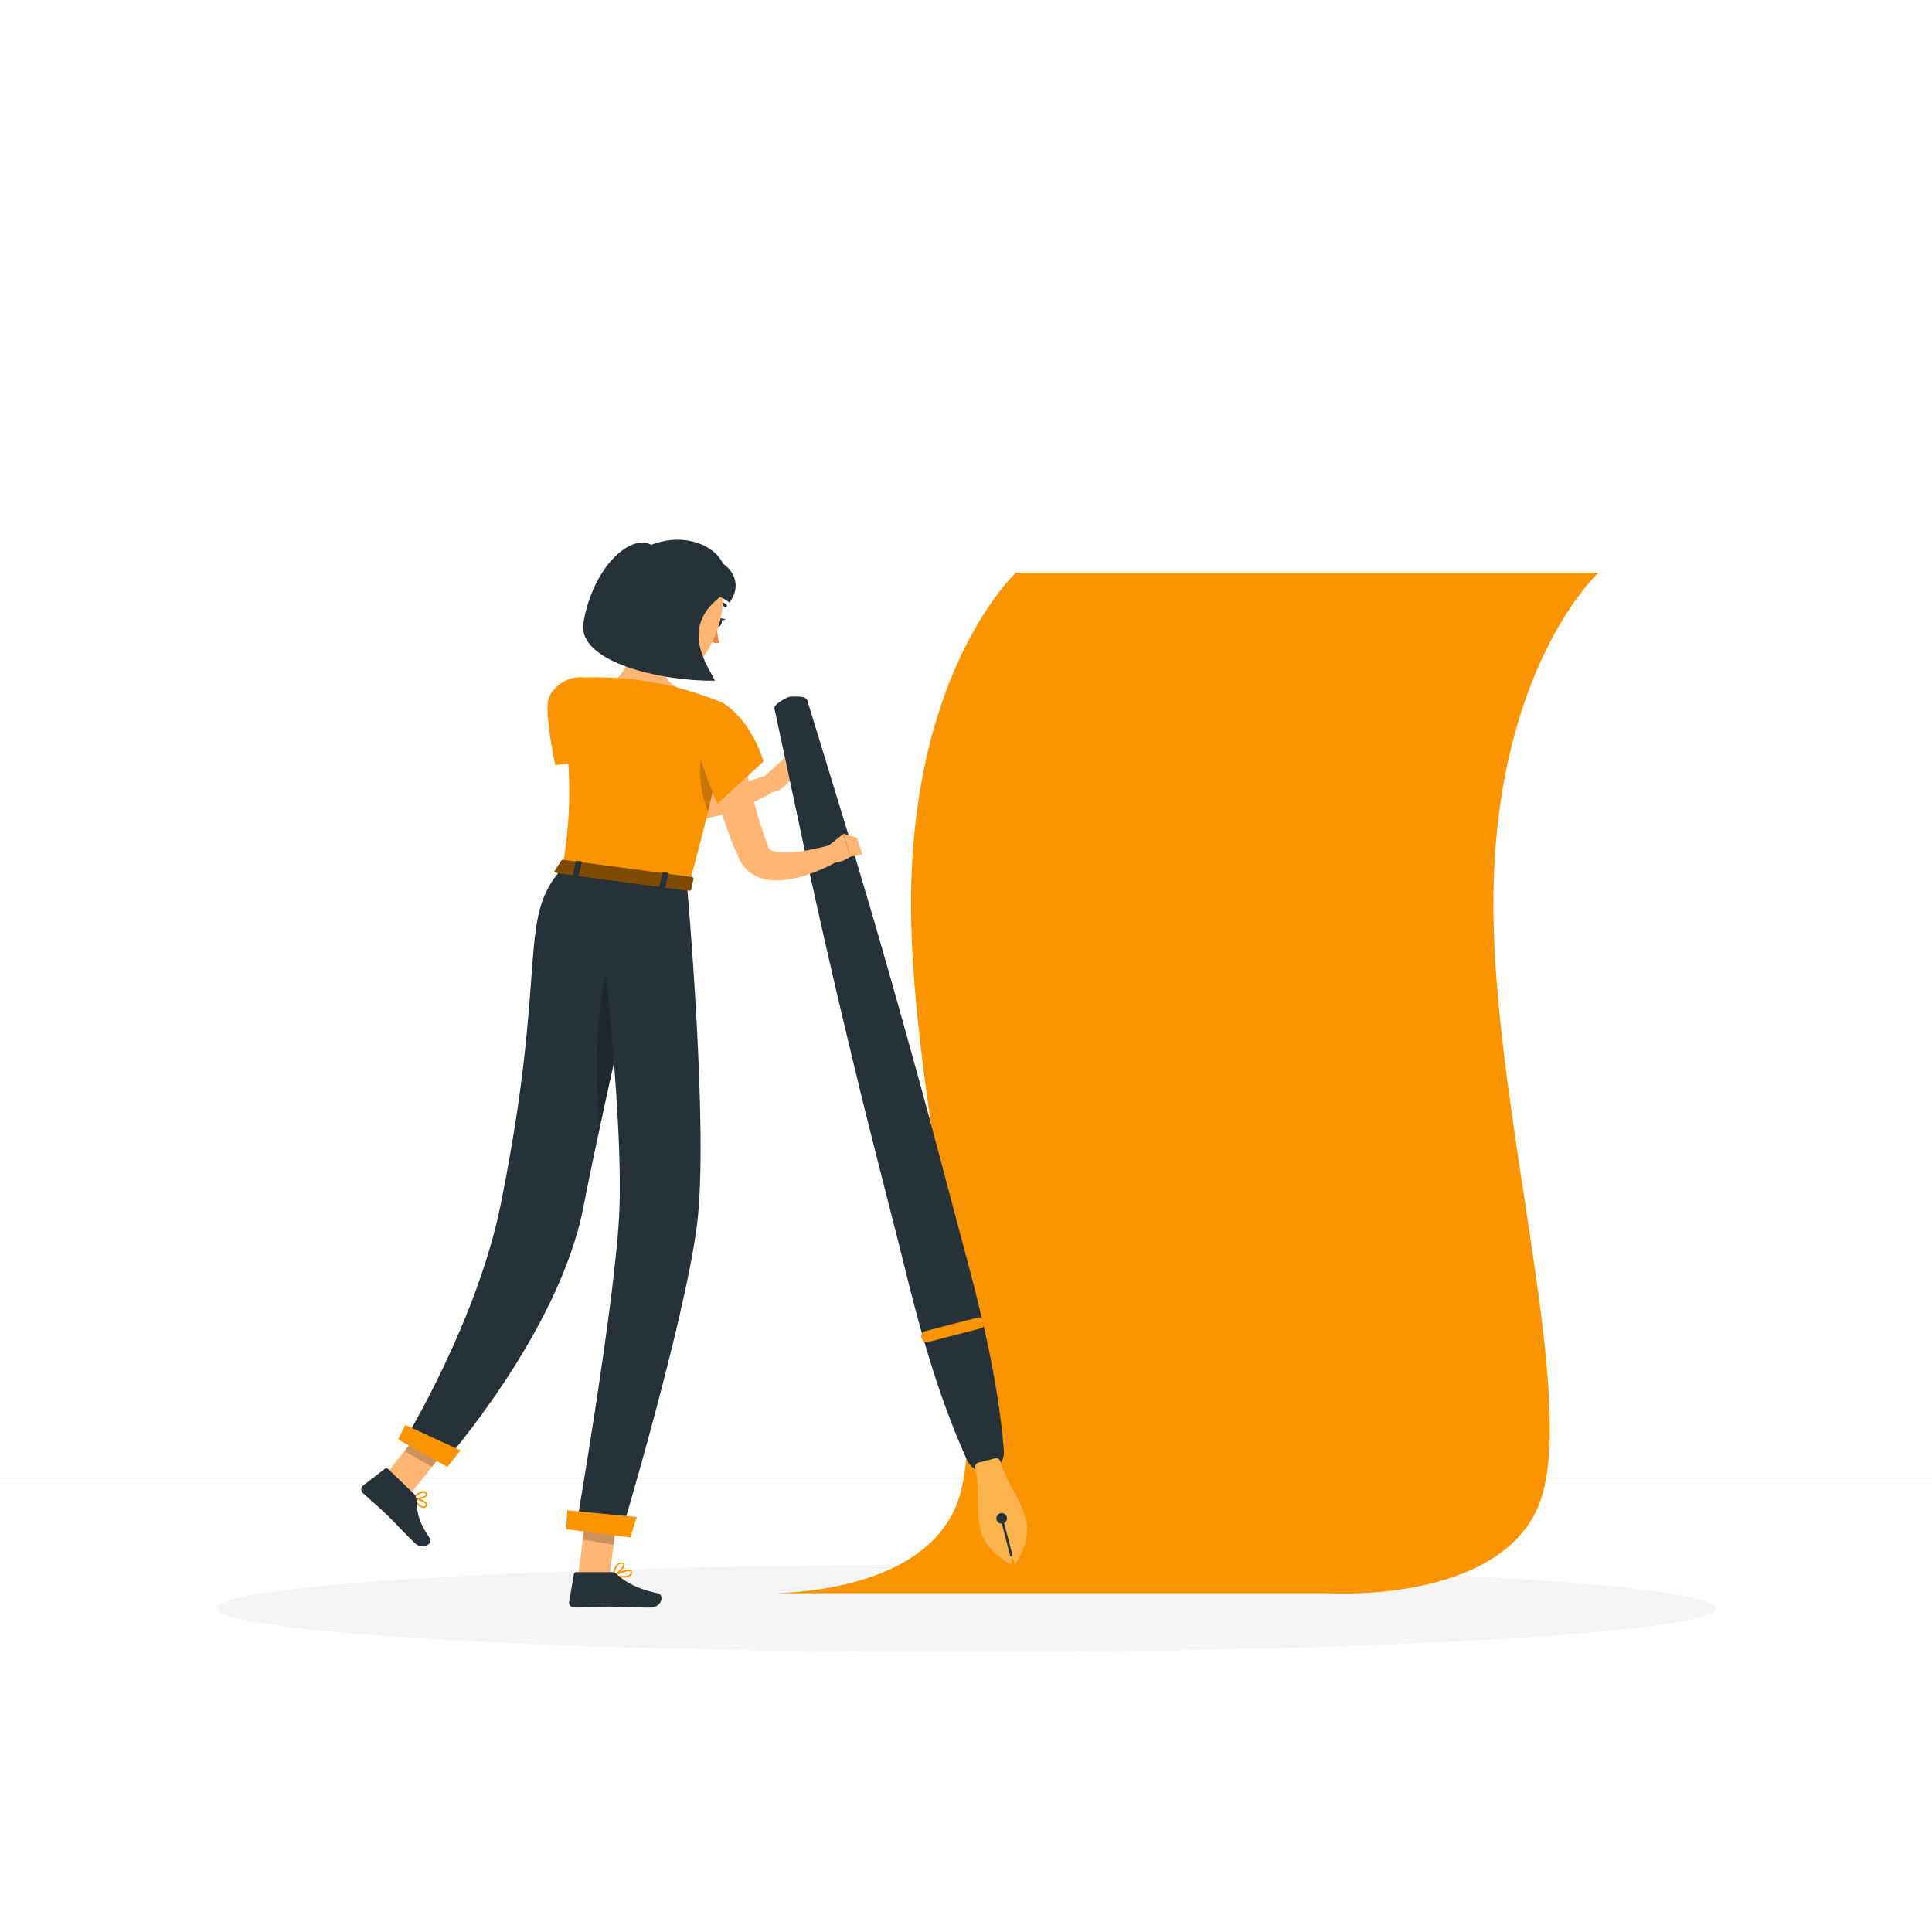 <svg class="animated" id="freepik_stories-accept-terms" xmlns="http://www.w3.org/2000/svg" viewBox="0 0 500 500" version="1.1" xmlns:xlink="http://www.w3.org/1999/xlink" xmlns:svgjs="http://svgjs.com/svgjs"><style>svg#freepik_stories-accept-terms:not(.animated) .animable {opacity: 0;}svg#freepik_stories-accept-terms.animated #el9w5gtbacrrg {animation: 1s 1 forwards cubic-bezier(.36,-0.01,.5,1.38) fadeIn;animation-delay: 0s;}svg#freepik_stories-accept-terms.animated #eld9un44fnioi {animation: 1s 1 forwards cubic-bezier(.36,-0.01,.5,1.38) fadeIn;animation-delay: 0.018s;opacity: 0}svg#freepik_stories-accept-terms.animated #elz0unec37lk {animation: 1s 1 forwards cubic-bezier(.36,-0.01,.5,1.38) fadeIn;animation-delay: 0.036s;opacity: 0}svg#freepik_stories-accept-terms.animated #elcwma56qvt08 {animation: 1s 1 forwards cubic-bezier(.36,-0.01,.5,1.38) fadeIn;animation-delay: 0.054s;opacity: 0}svg#freepik_stories-accept-terms.animated #els4tejoabri {animation: 1s 1 forwards cubic-bezier(.36,-0.01,.5,1.38) fadeIn;animation-delay: 0.071s;opacity: 0}svg#freepik_stories-accept-terms.animated #el5gdwekfhlyx {animation: 1s 1 forwards cubic-bezier(.36,-0.01,.5,1.38) fadeIn;animation-delay: 0.089s;opacity: 0}svg#freepik_stories-accept-terms.animated #elq0w95m6l72 {animation: 1s 1 forwards cubic-bezier(.36,-0.01,.5,1.38) fadeIn;animation-delay: 0.107s;opacity: 0}svg#freepik_stories-accept-terms.animated #elh8n7lcqjwp {animation: 1s 1 forwards cubic-bezier(.36,-0.01,.5,1.38) fadeIn;animation-delay: 0.125s;opacity: 0}svg#freepik_stories-accept-terms.animated #elji1a8qg8c3 {animation: 1s 1 forwards cubic-bezier(.36,-0.01,.5,1.38) fadeIn;animation-delay: 0.143s;opacity: 0}svg#freepik_stories-accept-terms.animated #el8qjmxvm5aeg {animation: 1s 1 forwards cubic-bezier(.36,-0.01,.5,1.38) fadeIn;animation-delay: 0.161s;opacity: 0}svg#freepik_stories-accept-terms.animated #elwicizv4aqb {animation: 1s 1 forwards cubic-bezier(.36,-0.01,.5,1.38) fadeIn;animation-delay: 0.179s;opacity: 0}svg#freepik_stories-accept-terms.animated #elkp1iwo4onmj {animation: 1s 1 forwards cubic-bezier(.36,-0.01,.5,1.38) fadeIn;animation-delay: 0.196s;opacity: 0}svg#freepik_stories-accept-terms.animated #el11qrnsp3w76f {animation: 1s 1 forwards cubic-bezier(.36,-0.01,.5,1.38) fadeIn;animation-delay: 0.214s;opacity: 0}svg#freepik_stories-accept-terms.animated #el2yw9jyco8vc {animation: 1s 1 forwards cubic-bezier(.36,-0.01,.5,1.38) fadeIn;animation-delay: 0.232s;opacity: 0}svg#freepik_stories-accept-terms.animated #elalfp0x0shdl {animation: 1s 1 forwards cubic-bezier(.36,-0.01,.5,1.38) fadeIn;animation-delay: 0.25s;opacity: 0}svg#freepik_stories-accept-terms.animated #el7aovva4yx0y {animation: 1s 1 forwards cubic-bezier(.36,-0.01,.5,1.38) fadeIn;animation-delay: 0.268s;opacity: 0}svg#freepik_stories-accept-terms.animated #elkqag9acqtpq {animation: 1s 1 forwards cubic-bezier(.36,-0.01,.5,1.38) fadeIn;animation-delay: 0.286s;opacity: 0}svg#freepik_stories-accept-terms.animated #el1rvf3ke1fkk {animation: 1s 1 forwards cubic-bezier(.36,-0.01,.5,1.38) fadeIn;animation-delay: 0.304s;opacity: 0}svg#freepik_stories-accept-terms.animated #elppqtmbk1w6 {animation: 1s 1 forwards cubic-bezier(.36,-0.01,.5,1.38) fadeIn;animation-delay: 0.321s;opacity: 0}svg#freepik_stories-accept-terms.animated #el3l5wbw6dl88 {animation: 1s 1 forwards cubic-bezier(.36,-0.01,.5,1.38) fadeIn;animation-delay: 0.339s;opacity: 0}svg#freepik_stories-accept-terms.animated #ely9ibbsahzx {animation: 1s 1 forwards cubic-bezier(.36,-0.01,.5,1.38) fadeIn;animation-delay: 0.357s;opacity: 0}svg#freepik_stories-accept-terms.animated #el3e2w1ciy4lg {animation: 1s 1 forwards cubic-bezier(.36,-0.01,.5,1.38) fadeIn;animation-delay: 0.375s;opacity: 0}svg#freepik_stories-accept-terms.animated #elkr5y1o5hzpc {animation: 1s 1 forwards cubic-bezier(.36,-0.01,.5,1.38) fadeIn;animation-delay: 0.393s;opacity: 0}svg#freepik_stories-accept-terms.animated #elvc77dzxtwdq {animation: 1s 1 forwards cubic-bezier(.36,-0.01,.5,1.38) fadeIn;animation-delay: 0.411s;opacity: 0}svg#freepik_stories-accept-terms.animated #el8wzuapmrca2 {animation: 1s 1 forwards cubic-bezier(.36,-0.01,.5,1.38) fadeIn;animation-delay: 0.429s;opacity: 0}svg#freepik_stories-accept-terms.animated #elov3s9ihm2p {animation: 1s 1 forwards cubic-bezier(.36,-0.01,.5,1.38) fadeIn;animation-delay: 0.446s;opacity: 0}svg#freepik_stories-accept-terms.animated #el4hv8bhmfoll {animation: 1s 1 forwards cubic-bezier(.36,-0.01,.5,1.38) fadeIn;animation-delay: 0.464s;opacity: 0}svg#freepik_stories-accept-terms.animated #elzfuc00fz16l {animation: 1s 1 forwards cubic-bezier(.36,-0.01,.5,1.38) fadeIn;animation-delay: 0.482s;opacity: 0}svg#freepik_stories-accept-terms.animated #elh0mqr8qq01w {animation: 1s 1 forwards cubic-bezier(.36,-0.01,.5,1.38) fadeIn;animation-delay: 0.5s;opacity: 0}svg#freepik_stories-accept-terms.animated #elu9hhw635mu9 {animation: 1s 1 forwards cubic-bezier(.36,-0.01,.5,1.38) fadeIn;animation-delay: 0.518s;opacity: 0}svg#freepik_stories-accept-terms.animated #elg4jkrpji4x {animation: 1s 1 forwards cubic-bezier(.36,-0.01,.5,1.38) fadeIn;animation-delay: 0.536s;opacity: 0}svg#freepik_stories-accept-terms.animated #el6uigng5sehk {animation: 1s 1 forwards cubic-bezier(.36,-0.01,.5,1.38) fadeIn;animation-delay: 0.554s;opacity: 0}svg#freepik_stories-accept-terms.animated #elnxpjd6xqabd {animation: 1s 1 forwards cubic-bezier(.36,-0.01,.5,1.38) fadeIn;animation-delay: 0.571s;opacity: 0}svg#freepik_stories-accept-terms.animated #elmjg2rdj3vy {animation: 1s 1 forwards cubic-bezier(.36,-0.01,.5,1.38) fadeIn;animation-delay: 0.589s;opacity: 0}svg#freepik_stories-accept-terms.animated #eln1vj6omk22f {animation: 1s 1 forwards cubic-bezier(.36,-0.01,.5,1.38) fadeIn;animation-delay: 0.607s;opacity: 0}svg#freepik_stories-accept-terms.animated #elor51y1frfo {animation: 1s 1 forwards cubic-bezier(.36,-0.01,.5,1.38) fadeIn;animation-delay: 0.625s;opacity: 0}svg#freepik_stories-accept-terms.animated #ely27prob4us {animation: 1s 1 forwards cubic-bezier(.36,-0.01,.5,1.38) fadeIn;animation-delay: 0.643s;opacity: 0}svg#freepik_stories-accept-terms.animated #el3ekbmjsctxh {animation: 1s 1 forwards cubic-bezier(.36,-0.01,.5,1.38) fadeIn;animation-delay: 0.661s;opacity: 0}svg#freepik_stories-accept-terms.animated #el1868597e79y {animation: 1s 1 forwards cubic-bezier(.36,-0.01,.5,1.38) fadeIn;animation-delay: 0.679s;opacity: 0}svg#freepik_stories-accept-terms.animated #eluqlep5kxbgn {animation: 1s 1 forwards cubic-bezier(.36,-0.01,.5,1.38) fadeIn;animation-delay: 0.696s;opacity: 0}svg#freepik_stories-accept-terms.animated #elcpyfbb73gk5 {animation: 1s 1 forwards cubic-bezier(.36,-0.01,.5,1.38) fadeIn;animation-delay: 0.714s;opacity: 0}svg#freepik_stories-accept-terms.animated #eluwqrlln5m9m {animation: 1s 1 forwards cubic-bezier(.36,-0.01,.5,1.38) fadeIn;animation-delay: 0.732s;opacity: 0}svg#freepik_stories-accept-terms.animated #el4bgprr2cq6q {animation: 1s 1 forwards cubic-bezier(.36,-0.01,.5,1.38) fadeIn;animation-delay: 0.75s;opacity: 0}svg#freepik_stories-accept-terms.animated #el6j05w9tzm3a {animation: 1s 1 forwards cubic-bezier(.36,-0.01,.5,1.38) fadeIn;animation-delay: 0.768s;opacity: 0}svg#freepik_stories-accept-terms.animated #elcc4k9ueq47p {animation: 1s 1 forwards cubic-bezier(.36,-0.01,.5,1.38) fadeIn;animation-delay: 0.786s;opacity: 0}svg#freepik_stories-accept-terms.animated #elitxqk1xdgz {animation: 1s 1 forwards cubic-bezier(.36,-0.01,.5,1.38) fadeIn;animation-delay: 0.804s;opacity: 0}svg#freepik_stories-accept-terms.animated #ell6tchdcjao {animation: 1s 1 forwards cubic-bezier(.36,-0.01,.5,1.38) fadeIn;animation-delay: 0.821s;opacity: 0}svg#freepik_stories-accept-terms.animated #elkppoqaxvf6j {animation: 1s 1 forwards cubic-bezier(.36,-0.01,.5,1.38) fadeIn;animation-delay: 0.839s;opacity: 0}svg#freepik_stories-accept-terms.animated #el2imghe23h1b {animation: 1s 1 forwards cubic-bezier(.36,-0.01,.5,1.38) fadeIn;animation-delay: 0.857s;opacity: 0}svg#freepik_stories-accept-terms.animated #elawtydivstqq {animation: 1s 1 forwards cubic-bezier(.36,-0.01,.5,1.38) fadeIn;animation-delay: 0.875s;opacity: 0}svg#freepik_stories-accept-terms.animated #elig5n6vwsyj8 {animation: 1s 1 forwards cubic-bezier(.36,-0.01,.5,1.38) fadeIn;animation-delay: 0.893s;opacity: 0}svg#freepik_stories-accept-terms.animated #el591apc0i4cd {animation: 1s 1 forwards cubic-bezier(.36,-0.01,.5,1.38) fadeIn;animation-delay: 0.911s;opacity: 0}svg#freepik_stories-accept-terms.animated #el94wdqpg69sm {animation: 1s 1 forwards cubic-bezier(.36,-0.01,.5,1.38) fadeIn;animation-delay: 0.929s;opacity: 0}svg#freepik_stories-accept-terms.animated #elamky9m3wku {animation: 1s 1 forwards cubic-bezier(.36,-0.01,.5,1.38) fadeIn;animation-delay: 0.946s;opacity: 0}svg#freepik_stories-accept-terms.animated #elub75lx1o3kq {animation: 1s 1 forwards cubic-bezier(.36,-0.01,.5,1.38) fadeIn;animation-delay: 0.964s;opacity: 0}svg#freepik_stories-accept-terms.animated #elhsj9gr41zm {animation: 1s 1 forwards cubic-bezier(.36,-0.01,.5,1.38) fadeIn;animation-delay: 0.982s;opacity: 0}svg#freepik_stories-accept-terms.animated #freepik--background-complete--inject-71 {animation: 1s 1 forwards cubic-bezier(.36,-0.01,.5,1.38) fadeIn;animation-delay: 0s;}svg#freepik_stories-accept-terms.animated #elka7ufaqfra {animation: 1s 1 forwards cubic-bezier(.36,-0.01,.5,1.38) slideUp;animation-delay: 0s;}svg#freepik_stories-accept-terms.animated #elgkc302u38dg {animation: 1s 1 forwards cubic-bezier(.36,-0.01,.5,1.38) slideUp;animation-delay: 0.25s;opacity: 0}svg#freepik_stories-accept-terms.animated #els0hqyx784wr {animation: 1s 1 forwards cubic-bezier(.36,-0.01,.5,1.38) slideUp;animation-delay: 0.5s;opacity: 0}svg#freepik_stories-accept-terms.animated #eldk20i8wonlj {animation: 1s 1 forwards cubic-bezier(.36,-0.01,.5,1.38) slideUp;animation-delay: 0.75s;opacity: 0}svg#freepik_stories-accept-terms.animated #freepik--terms-and-conditions--inject-71 {animation: 1s 1 forwards cubic-bezier(.36,-0.01,.5,1.38) slideUp,1.5s Infinite  linear floating;animation-delay: 0s,1s;}svg#freepik_stories-accept-terms.animated #freepik--Character--inject-71 {animation: 1s 1 forwards cubic-bezier(.36,-0.01,.5,1.38) slideLeft;animation-delay: 0s;}            @keyframes fadeIn {                0% {                    opacity: 0;                }                100% {                    opacity: 1;                }            }                    @keyframes slideUp {                0% {                    opacity: 0;                    transform: translateY(30px);                }                100% {                    opacity: 1;                    transform: inherit;                }            }                    @keyframes floating {                0% {                    opacity: 1;                    transform: translateY(0px);                }                50% {                    transform: translateY(-10px);                }                100% {                    opacity: 1;                    transform: translateY(0px);                }            }                    @keyframes slideLeft {                0% {                    opacity: 0;                    transform: translateX(-30px);                }                100% {                    opacity: 1;                    transform: translateX(0);                }            }        </style><g id="freepik--background-complete--inject-71" class="animable" style="transform-origin: 250px 228.23px;"><rect y="382.4" width="500" height="0.25" style="fill: rgb(235, 235, 235); transform-origin: 250px 382.525px;" id="el9w5gtbacrrg" class="animable"></rect><path d="M237,337.8H43.92a5.71,5.71,0,0,1-5.71-5.71V60.66A5.71,5.71,0,0,1,43.92,55H237a5.71,5.71,0,0,1,5.71,5.71V332.09A5.71,5.71,0,0,1,237,337.8ZM43.92,55.2a5.47,5.47,0,0,0-5.46,5.46V332.09a5.47,5.47,0,0,0,5.46,5.46H237a5.47,5.47,0,0,0,5.46-5.46V60.66A5.47,5.47,0,0,0,237,55.2Z" style="fill: rgb(235, 235, 235); transform-origin: 140.46px 196.4px;" id="eld9un44fnioi" class="animable"></path><path d="M453.31,337.8H260.21a5.72,5.72,0,0,1-5.71-5.71V60.66A5.72,5.72,0,0,1,260.21,55h193.1A5.71,5.71,0,0,1,459,60.66V332.09A5.71,5.71,0,0,1,453.31,337.8ZM260.21,55.2a5.47,5.47,0,0,0-5.46,5.46V332.09a5.47,5.47,0,0,0,5.46,5.46h193.1a5.47,5.47,0,0,0,5.46-5.46V60.66a5.47,5.47,0,0,0-5.46-5.46Z" style="fill: rgb(235, 235, 235); transform-origin: 356.75px 196.4px;" id="elz0unec37lk" class="animable"></path><rect x="51.28" y="391.92" width="26" height="0.25" style="fill: rgb(235, 235, 235); transform-origin: 64.28px 392.045px;" id="elcwma56qvt08" class="animable"></rect><rect x="145.15" y="389.21" width="45.03" height="0.25" style="fill: rgb(235, 235, 235); transform-origin: 167.665px 389.335px;" id="els4tejoabri" class="animable"></rect><rect x="78.28" y="401.21" width="60.79" height="0.25" style="fill: rgb(235, 235, 235); transform-origin: 108.675px 401.335px;" id="el5gdwekfhlyx" class="animable"></rect><rect x="429.49" y="399.53" width="19.23" height="0.25" style="fill: rgb(235, 235, 235); transform-origin: 439.105px 399.655px;" id="elq0w95m6l72" class="animable"></rect><rect x="365.29" y="399.53" width="55.29" height="0.25" style="fill: rgb(235, 235, 235); transform-origin: 392.935px 399.655px;" id="elh8n7lcqjwp" class="animable"></rect><rect x="257.05" y="395.31" width="74.47" height="0.25" style="fill: rgb(235, 235, 235); transform-origin: 294.285px 395.435px;" id="elji1a8qg8c3" class="animable"></rect><polygon points="169.64 295.67 115.06 295.67 111.75 257.44 166.33 257.44 169.64 295.67" style="fill: rgb(230, 230, 230); transform-origin: 140.695px 276.555px;" id="el8qjmxvm5aeg" class="animable"></polygon><polygon points="172.47 295.67 117.89 295.67 114.57 257.44 169.15 257.44 172.47 295.67" style="fill: rgb(240, 240, 240); transform-origin: 143.52px 276.555px;" id="elwicizv4aqb" class="animable"></polygon><polygon points="125.35 287.46 123.53 265.65 161.69 265.65 163.51 287.46 125.35 287.46" style="fill: rgb(255, 255, 255); transform-origin: 143.52px 276.555px;" id="elkp1iwo4onmj" class="animable"></polygon><rect x="196.82" y="295.67" width="7.79" height="86.73" style="fill: rgb(230, 230, 230); transform-origin: 200.715px 339.035px;" id="el11qrnsp3w76f" class="animable"></rect><rect x="201.65" y="295.67" width="5.41" height="86.73" style="fill: rgb(240, 240, 240); transform-origin: 204.355px 339.035px;" id="el2yw9jyco8vc" class="animable"></rect><g id="elalfp0x0shdl"><rect x="131.66" y="295.67" width="75.41" height="9.57" style="fill: rgb(240, 240, 240); transform-origin: 169.365px 300.455px; transform: rotate(180deg);" class="animable"></rect></g><rect x="126.53" y="305.24" width="7.79" height="77.16" style="fill: rgb(230, 230, 230); transform-origin: 130.425px 343.82px;" id="el7aovva4yx0y" class="animable"></rect><rect x="131.37" y="305.24" width="5.41" height="77.16" style="fill: rgb(240, 240, 240); transform-origin: 134.075px 343.82px;" id="elkqag9acqtpq" class="animable"></rect><rect x="71.07" y="305.24" width="7.79" height="77.16" style="fill: rgb(230, 230, 230); transform-origin: 74.965px 343.82px;" id="el1rvf3ke1fkk" class="animable"></rect><rect x="75.91" y="305.24" width="5.41" height="77.16" style="fill: rgb(240, 240, 240); transform-origin: 78.615px 343.82px;" id="elppqtmbk1w6" class="animable"></rect><rect x="147.51" y="305.24" width="7.79" height="77.16" style="fill: rgb(230, 230, 230); transform-origin: 151.405px 343.82px;" id="el3l5wbw6dl88" class="animable"></rect><rect x="152.35" y="305.24" width="5.41" height="77.16" style="fill: rgb(240, 240, 240); transform-origin: 155.055px 343.82px;" id="ely9ibbsahzx" class="animable"></rect><rect x="71.07" y="295.67" width="60.58" height="9.57" style="fill: rgb(230, 230, 230); transform-origin: 101.36px 300.455px;" id="el3e2w1ciy4lg" class="animable"></rect><rect x="69.01" y="82.42" width="226.23" height="129.78" style="fill: rgb(230, 230, 230); transform-origin: 182.125px 147.31px;" id="elkr5y1o5hzpc" class="animable"></rect><rect x="71.83" y="82.42" width="229.45" height="129.78" style="fill: rgb(240, 240, 240); transform-origin: 186.555px 147.31px;" id="elvc77dzxtwdq" class="animable"></rect><rect x="69.01" y="212.2" width="226.23" height="11.24" style="fill: rgb(230, 230, 230); transform-origin: 182.125px 217.82px;" id="el8wzuapmrca2" class="animable"></rect><rect x="81.9" y="212.2" width="229.45" height="11.24" style="fill: rgb(240, 240, 240); transform-origin: 196.625px 217.82px;" id="elov3s9ihm2p" class="animable"></rect><g id="el4hv8bhmfoll"><rect x="130.13" y="41.05" width="112.85" height="212.52" style="fill: rgb(250, 250, 250); transform-origin: 186.555px 147.31px; transform: rotate(90deg);" class="animable"></rect></g><polygon points="95.91 203.73 145.59 90.88 169.05 90.88 119.36 203.73 95.91 203.73" style="fill: rgb(255, 255, 255); transform-origin: 132.48px 147.305px;" id="elzfuc00fz16l" class="animable"></polygon><path d="M84.22,195.31a.61.61,0,0,1-.61-.61V96.39a.61.61,0,0,1,1.21,0V194.7A.61.61,0,0,1,84.22,195.31Z" style="fill: rgb(240, 240, 240); transform-origin: 84.215px 145.584px;" id="elh0mqr8qq01w" class="animable"></path><polygon points="124.4 203.73 174.09 90.88 183.23 90.88 133.55 203.73 124.4 203.73" style="fill: rgb(255, 255, 255); transform-origin: 153.815px 147.305px;" id="elu9hhw635mu9" class="animable"></polygon><g id="elg4jkrpji4x"><rect x="235.85" y="146.77" width="112.85" height="1.08" style="fill: rgb(230, 230, 230); transform-origin: 292.275px 147.31px; transform: rotate(90deg);" class="animable"></rect></g><g id="el6uigng5sehk"><polygon points="303.28 103.65 77.05 103.65 76.28 94.17 302.5 94.17 303.28 103.65" style="fill: rgb(235, 235, 235); opacity: 0.6; transform-origin: 189.78px 98.91px;" class="animable"></polygon></g><g id="elnxpjd6xqabd"><polygon points="303.28 119.18 77.05 119.18 76.28 109.71 302.5 109.71 303.28 119.18" style="fill: rgb(235, 235, 235); opacity: 0.6; transform-origin: 189.78px 114.445px;" class="animable"></polygon></g><g id="elmjg2rdj3vy"><polygon points="303.28 134.72 77.05 134.72 76.28 125.25 302.5 125.25 303.28 134.72" style="fill: rgb(235, 235, 235); opacity: 0.6; transform-origin: 189.78px 129.985px;" class="animable"></polygon></g><g id="eln1vj6omk22f"><polygon points="303.28 150.26 77.05 150.26 76.28 140.78 302.5 140.78 303.28 150.26" style="fill: rgb(235, 235, 235); opacity: 0.6; transform-origin: 189.78px 145.52px;" class="animable"></polygon></g><g id="elor51y1frfo"><polygon points="303.28 165.8 77.05 165.8 76.28 156.32 302.5 156.32 303.28 165.8" style="fill: rgb(235, 235, 235); opacity: 0.6; transform-origin: 189.78px 161.06px;" class="animable"></polygon></g><g id="ely27prob4us"><polygon points="303.28 181.33 77.05 181.33 76.28 171.86 302.5 171.86 303.28 181.33" style="fill: rgb(235, 235, 235); opacity: 0.6; transform-origin: 189.78px 176.595px;" class="animable"></polygon></g><g id="el3ekbmjsctxh"><rect x="365.42" y="82.42" width="60.92" height="60.92" style="fill: rgb(235, 235, 235); transform-origin: 395.88px 112.88px; transform: rotate(180deg);" class="animable"></rect></g><rect x="362.72" y="82.42" width="2.7" height="60.92" style="fill: rgb(224, 224, 224); transform-origin: 364.07px 112.88px;" id="el1868597e79y" class="animable"></rect><g id="eluqlep5kxbgn"><rect x="373.67" y="90.67" width="44.41" height="44.41" style="fill: rgb(255, 255, 255); transform-origin: 395.875px 112.875px; transform: rotate(180deg);" class="animable"></rect></g><g id="elcpyfbb73gk5"><rect x="385.37" y="102.37" width="21.02" height="21.02" style="fill: rgb(245, 245, 245); transform-origin: 395.88px 112.88px; transform: rotate(135deg);" class="animable"></rect></g><g id="eluwqrlln5m9m"><rect x="344.43" y="162.52" width="60.92" height="60.92" style="fill: rgb(235, 235, 235); transform-origin: 374.89px 192.98px; transform: rotate(180deg);" class="animable"></rect></g><rect x="341.73" y="162.52" width="2.7" height="60.92" style="fill: rgb(224, 224, 224); transform-origin: 343.08px 192.98px;" id="el4bgprr2cq6q" class="animable"></rect><g id="el6j05w9tzm3a"><rect x="352.68" y="170.77" width="44.41" height="44.41" style="fill: rgb(255, 255, 255); transform-origin: 374.885px 192.975px; transform: rotate(180deg);" class="animable"></rect></g><g id="elcc4k9ueq47p"><rect x="365.42" y="183.51" width="18.94" height="18.94" rx="6.31" style="fill: rgb(245, 245, 245); transform-origin: 374.89px 192.98px; transform: rotate(180deg);" class="animable"></rect></g><rect x="292.53" y="253.03" width="15.19" height="125.28" style="fill: rgb(240, 240, 240); transform-origin: 300.125px 315.67px;" id="elitxqk1xdgz" class="animable"></rect><rect x="294.64" y="378.31" width="145.86" height="4.09" style="fill: rgb(240, 240, 240); transform-origin: 367.57px 380.355px;" id="ell6tchdcjao" class="animable"></rect><g id="elkppoqaxvf6j"><rect x="307.73" y="253.03" width="134.88" height="125.28" style="fill: rgb(250, 250, 250); transform-origin: 375.17px 315.67px; transform: rotate(180deg);" class="animable"></rect></g><path d="M416.2,326.24H334.13a14.61,14.61,0,0,1,0-29.22H416.2a14.61,14.61,0,0,1,0,29.22ZM334.13,298a13.63,13.63,0,0,0,0,27.26H416.2a13.63,13.63,0,0,0,0-27.26Z" style="fill: rgb(240, 240, 240); transform-origin: 375.165px 311.63px;" id="el2imghe23h1b" class="animable"></path><path d="M416.2,362.59H334.13a14.61,14.61,0,0,1,0-29.22H416.2a14.61,14.61,0,1,1,0,29.22Zm-82.07-28.24a13.63,13.63,0,1,0,0,27.25H416.2a13.63,13.63,0,1,0,0-27.25Z" style="fill: rgb(240, 240, 240); transform-origin: 375.165px 347.98px;" id="elawtydivstqq" class="animable"></path><path d="M387.55,308.48H362.78a3.06,3.06,0,0,1-3-3.05h0a3.06,3.06,0,0,1,3-3.05h24.77a3.06,3.06,0,0,1,3.05,3.05h0A3.06,3.06,0,0,1,387.55,308.48Z" style="fill: rgb(235, 235, 235); transform-origin: 375.19px 305.43px;" id="elig5n6vwsyj8" class="animable"></path><path d="M416.2,289.89H334.13a14.61,14.61,0,1,1,0-29.22H416.2a14.61,14.61,0,1,1,0,29.22Zm-82.07-28.24a13.63,13.63,0,1,0,0,27.26H416.2a13.63,13.63,0,0,0,0-27.26Z" style="fill: rgb(240, 240, 240); transform-origin: 375.165px 275.28px;" id="el591apc0i4cd" class="animable"></path><path d="M387.55,272.13H362.78a3.06,3.06,0,0,1-3-3.05h0a3.05,3.05,0,0,1,3-3h24.77a3.06,3.06,0,0,1,3.05,3h0A3.06,3.06,0,0,1,387.55,272.13Z" style="fill: rgb(235, 235, 235); transform-origin: 375.19px 269.105px;" id="el94wdqpg69sm" class="animable"></path><path d="M387.55,344.82H362.78a3.05,3.05,0,0,1-3-3h0a3.06,3.06,0,0,1,3-3h24.77a3.06,3.06,0,0,1,3.05,3h0A3.06,3.06,0,0,1,387.55,344.82Z" style="fill: rgb(235, 235, 235); transform-origin: 375.19px 341.82px;" id="elamky9m3wku" class="animable"></path><rect x="307.73" y="246.67" width="137.65" height="6.37" style="fill: rgb(240, 240, 240); transform-origin: 376.555px 249.855px;" id="elub75lx1o3kq" class="animable"></rect><g id="elhsj9gr41zm"><rect x="289.56" y="246.67" width="18.17" height="6.37" style="fill: rgb(230, 230, 230); transform-origin: 298.645px 249.855px; transform: rotate(180deg);" class="animable"></rect></g></g><g id="freepik--Shadow--inject-71" class="animable" style="transform-origin: 250px 416.24px;"><ellipse id="freepik--path--inject-71" cx="250" cy="416.24" rx="193.89" ry="11.32" style="fill: rgb(245, 245, 245); transform-origin: 250px 416.24px;" class="animable"></ellipse></g><g id="freepik--terms-and-conditions--inject-71" class="animable animator-active" style="transform-origin: 307.31px 280.318px;"><path d="M413.64,148.23H262.92s-27.15,25-27.15,85.78c0,52.27,20.59,123.14,12.86,152.15-5.83,21.89-34.1,25.65-47.65,26.17H344.44s47.18,2.85,54.91-26.17S386.49,286.28,386.49,234C386.49,173.19,413.64,148.23,413.64,148.23Z" style="fill: rgb(250, 148, 1); transform-origin: 307.31px 280.318px;" id="elka7ufaqfra" class="animable"></path><g id="elgkc302u38dg"><path d="M413.64,148.23H262.92s-27.15,25-27.15,85.78c0,52.27,20.59,123.14,12.86,152.15-5.83,21.89-34.1,25.65-47.65,26.17H344.44s47.18,2.85,54.91-26.17S386.49,286.28,386.49,234C386.49,173.19,413.64,148.23,413.64,148.23Z" style="fill: rgb(255, 255, 255); opacity: 0.7; transform-origin: 307.31px 280.318px;" class="animable"></path></g><g id="els0hqyx784wr"><g style="opacity: 0.8; transform-origin: 318.385px 265.735px;" class="animable"><g id="el34bj3z99rhp"><path d="M372.64,212.33H252.1c3.41-26.74,12.6-42.3,17.67-49.1H386C380.3,175.13,374.92,191.34,372.64,212.33Z" style="fill: rgb(250, 148, 1); opacity: 0.8; transform-origin: 319.05px 187.78px;" class="animable"></path></g><g id="el3co1qlywxh9"><path d="M371.63,226.51H250.92c.1-2.43.24-4.79.44-7.07H372Q371.75,222.89,371.63,226.51Z" style="fill: rgb(250, 148, 1); opacity: 0.3; transform-origin: 311.46px 222.975px;" class="animable"></path></g><g id="elvx0iq2uxtzc"><path d="M288.77,240.68H250.88q-.1-3.39-.11-6.67v-.39h37.9V234C288.67,236.21,288.7,238.44,288.77,240.68Z" style="fill: rgb(250, 148, 1); opacity: 0.3; transform-origin: 269.77px 237.15px;" class="animable"></path></g><g id="elsovzg3d43o9"><path d="M372.35,254.85H251.73c-.21-2.38-.38-4.74-.51-7.06H371.89Q372.07,251.3,372.35,254.85Z" style="fill: rgb(250, 148, 1); opacity: 0.3; transform-origin: 311.785px 251.32px;" class="animable"></path></g><g id="el1mtl7lckkq8h"><path d="M373.68,269H253.16q-.42-3.55-.78-7.07H373C373.17,264.31,373.42,266.67,373.68,269Z" style="fill: rgb(250, 148, 1); opacity: 0.3; transform-origin: 313.03px 265.465px;" class="animable"></path></g><g id="elz8szansyar"><path d="M375.42,283.2H255c-.33-2.36-.64-4.72-.94-7.06H374.52Q374.94,279.67,375.42,283.2Z" style="fill: rgb(250, 148, 1); opacity: 0.3; transform-origin: 314.74px 279.67px;" class="animable"></path></g><g id="elvny5b2sekc"><path d="M377.41,297.37H257q-.52-3.54-1-7.06H376.4C376.73,292.66,377.07,295,377.41,297.37Z" style="fill: rgb(250, 148, 1); opacity: 0.3; transform-origin: 316.705px 293.84px;" class="animable"></path></g><g id="el7mbltjcmmxj"><path d="M379.54,311.55H259.17c-.19-1.29-.39-2.6-.59-3.91l-.48-3.16H378.47C378.83,306.84,379.18,309.2,379.54,311.55Z" style="fill: rgb(250, 148, 1); opacity: 0.3; transform-origin: 318.82px 308.015px;" class="animable"></path></g><g id="elwlckr7zpqp"><path d="M261.27,325.72q-.5-3.5-1-7.06H380.62c.35,2.36.71,4.71,1.05,7.06Z" style="fill: rgb(250, 148, 1); opacity: 0.3; transform-origin: 320.97px 322.19px;" class="animable"></path></g><g id="elcp47afbi57w"><path d="M263.18,339.89c-.28-2.31-.59-4.67-.91-7.06h100.4c.34,2.38.66,4.74,1,7.06Z" style="fill: rgb(250, 148, 1); opacity: 0.3; transform-origin: 312.97px 336.36px;" class="animable"></path></g><g id="el95atcf6n0xk"><path d="M264.66,354.07q-.29-3.46-.66-7.07H384.52c.27,2.42.52,4.78.73,7.07Z" style="fill: rgb(250, 148, 1); opacity: 0.3; transform-origin: 324.625px 350.535px;" class="animable"></path></g><g id="elmzgqo891hzn"><path d="M265.35,368.24c0-2.28-.09-4.64-.22-7.06h63.59c.16,2.47.25,4.83.28,7.06Z" style="fill: rgb(250, 148, 1); opacity: 0.3; transform-origin: 297.065px 364.71px;" class="animable"></path></g></g></g><path d="M356,404.68c-7.65,1.39-15.4.33-23.09,0a61,61,0,0,0-11.06.29c-3.6.48-7.18,1.42-10.81,1.1a19.62,19.62,0,0,0,3.37-2.29.37.37,0,0,0-.16-.62c-11.29-4-21.57,6.82-32.82,4.3,3.19-2.36,7.68-2.41,10.4-5.51a.38.38,0,0,0-.27-.64C281.5,401.11,272,405,262,405.89c-.48,0-.48.79,0,.75,9.65-.84,18.9-4.53,28.63-4.61-2.91,2.6-7.35,2.69-10.31,5.31a.38.38,0,0,0,.16.63c11.34,3.13,21.66-7.69,32.86-4.35a18.84,18.84,0,0,1-3.79,2.31.38.38,0,0,0,.09.69c3.69.62,7.3-.17,10.94-.75a59.61,59.61,0,0,1,12.31-.48c7.77.37,15.57,1.42,23.29,0C356.69,405.32,356.49,404.59,356,404.68Z" style="fill: rgb(250, 148, 1); transform-origin: 309.059px 404.924px;" id="eldk20i8wonlj" class="animable"></path></g><g id="freepik--Character--inject-71" class="animable" style="transform-origin: 179.664px 277.855px;"><path d="M151.88,185.13c.63.81,1.44,1.76,2.18,2.64s1.55,1.77,2.35,2.63c1.61,1.72,3.24,3.41,5,5a45.3,45.3,0,0,0,11,7.7c.49.22,1,.42,1.45.6a6.84,6.84,0,0,0,.68.23,3.58,3.58,0,0,0,.66.19,15.48,15.48,0,0,0,2.93.46,31.36,31.36,0,0,0,6.62-.38,61.34,61.34,0,0,0,6.89-1.46c2.3-.6,4.65-1.34,6.84-2.11l2,4a56,56,0,0,1-14.3,6.36,34.62,34.62,0,0,1-8.16,1.31,21.39,21.39,0,0,1-4.47-.29c-.38-.06-.77-.15-1.15-.24s-.78-.19-1.11-.3c-.7-.21-1.38-.44-2-.7A47.14,47.14,0,0,1,155.45,202a75.07,75.07,0,0,1-5.67-5.46c-.89-1-1.76-1.93-2.6-2.93s-1.64-2-2.51-3.15Z" style="fill: rgb(255, 181, 115); transform-origin: 172.575px 198.724px;" id="elufvowfge1qf" class="animable"></path><path d="M141.71,182.3c-.22,5.6,2,15.7,2,15.7l13.86-1.68s.51-14.78-2.18-18.35C150.84,172,141.92,177,141.71,182.3Z" style="fill: rgb(250, 148, 1); transform-origin: 149.652px 186.629px;" id="el3nn6jyftgup" class="animable"></path><path d="M196.62,202.05l6.49-5.94.83,6.4s-2.69,3.61-5.74,2.09Z" style="fill: rgb(255, 181, 115); transform-origin: 200.28px 200.542px;" id="elhnvp8g2b00w" class="animable"></path><polygon points="206.37 196.46 209.12 200.06 203.94 202.51 203.11 196.11 206.37 196.46" style="fill: rgb(255, 181, 115); transform-origin: 206.115px 199.31px;" id="elc0o0ojhpjn5" class="animable"></polygon><path d="M204.73,180.27c.69,0,1.07,0,1.56,0a4.58,4.58,0,0,1,.63,0l.52.07a2.6,2.6,0,0,1,1.24.49,1.52,1.52,0,0,1,.34.73l.23.76.93,3,1.86,6.07,3.71,12.15c2.45,8.1,5,16.18,7.36,24.3,4.85,16.22,9.44,32.5,13.95,48.81s8.75,32.69,13.11,49,8.26,32.81,9.65,49.93a5,5,0,0,1-9.47,2.45c-7.1-15.64-11.74-31.91-15.8-48.33S226.18,297,222.2,280.59s-7.87-32.91-11.51-49.44c-1.87-8.25-3.57-16.55-5.36-24.82l-2.65-12.42-1.33-6.21-.66-3.11-.17-.77a1.57,1.57,0,0,1-.06-.81,2.72,2.72,0,0,1,.84-1l.43-.32a4.29,4.29,0,0,1,.52-.34c.43-.25.74-.46,1.36-.76A3,3,0,0,1,204.73,180.27Z" style="fill: rgb(38, 50, 56); transform-origin: 230.129px 280.529px;" id="elrtx4pxtdwoq" class="animable"></path><path d="M258.86,378.16a1.07,1.07,0,0,0-1.3-.75l-2.2.57-2.2.57a1.07,1.07,0,0,0-.77,1.29c1.37,6.3,0,10.81,1.46,16.35,1.51,5.83,8.08,8.82,8.08,8.82l-.21-2.49,1,2.28s4.29-5.8,2.78-11.63C264.08,387.63,260.72,384.33,258.86,378.16Z" style="fill: rgb(250, 148, 1); transform-origin: 259.091px 391.193px;" id="elshdvpeg0mhs" class="animable"></path><g id="elmj3ny3zuit"><path d="M258.86,378.16a1.07,1.07,0,0,0-1.3-.75l-2.2.57-2.2.57a1.07,1.07,0,0,0-.77,1.29c1.37,6.3,0,10.81,1.46,16.35,1.51,5.83,8.08,8.82,8.08,8.82l-.21-2.49,1,2.28s4.29-5.8,2.78-11.63C264.08,387.63,260.72,384.33,258.86,378.16Z" style="fill: rgb(255, 255, 255); opacity: 0.3; transform-origin: 259.091px 391.193px;" class="animable"></path></g><path d="M260.57,392.62a1.37,1.37,0,1,1-1.67-1A1.38,1.38,0,0,1,260.57,392.62Z" style="fill: rgb(38, 50, 56); transform-origin: 259.24px 392.948px;" id="elmty37x8z43n" class="animable"></path><path d="M261.8,402.82a.3.3,0,0,1-.38-.22l-2.48-9.55a.31.31,0,0,1,.22-.38.3.3,0,0,1,.38.22l2.48,9.55A.31.31,0,0,1,261.8,402.82Z" style="fill: rgb(38, 50, 56); transform-origin: 260.48px 397.745px;" id="elx50bmyj5l4s" class="animable"></path><path d="M253.7,343.82l-13.48,3.49a1.46,1.46,0,0,1-1.77-1.05h0a1.46,1.46,0,0,1,1-1.77L253,341a1.46,1.46,0,0,1,1.77,1h0A1.47,1.47,0,0,1,253.7,343.82Z" style="fill: rgb(250, 148, 1); transform-origin: 246.613px 344.153px;" id="elh1j3uq230zm" class="animable"></path><path d="M185.27,160.8c-.24.6-.11,1.23.28,1.4s.91-.18,1.15-.78.12-1.23-.28-1.4S185.52,160.2,185.27,160.8Z" style="fill: rgb(38, 50, 56); transform-origin: 185.986px 161.11px;" id="el1amd2hknfgpi" class="animable"></path><path d="M186.24,160l1.61.21S186.65,161,186.24,160Z" style="fill: rgb(38, 50, 56); transform-origin: 187.045px 160.253px;" id="el338sw02ckqi" class="animable"></path><path d="M185.55,161.6a17.87,17.87,0,0,0,.6,4.77,2.79,2.79,0,0,1-2.3-.53Z" style="fill: rgb(237, 137, 62); transform-origin: 185px 164.016px;" id="elfo7n7rhj8e4" class="animable"></path><path d="M187.69,157.14a.38.38,0,0,1-.17-.08,3.17,3.17,0,0,0-2.7-.78.39.39,0,0,1-.47-.27.39.39,0,0,1,.27-.47,3.93,3.93,0,0,1,3.4.94.38.38,0,0,1,0,.54A.37.37,0,0,1,187.69,157.14Z" style="fill: rgb(38, 50, 56); transform-origin: 186.235px 156.304px;" id="elfwn6giorc0f" class="animable"></path><path d="M164.07,160.49c.43,4.87-1.19,12.84-4.87,15.55,0,0,2.77,5.12,11.64,6.31,9.75,1.31,5.17-4.18,5.17-4.18-5.19-2-4.63-5.87-3.32-9.43Z" style="fill: rgb(255, 181, 115); transform-origin: 168.142px 171.521px;" id="elyy5i9askd" class="animable"></path><path d="M190.64,186.48c.77,4.54,1.72,9.25,2.71,13.84.53,2.29,1.06,4.59,1.68,6.84s1.24,4.5,1.93,6.71c.38,1.09.72,2.2,1.12,3.26l.6,1.6.14.39,0,.12a1.71,1.71,0,0,0,.07.18,1.58,1.58,0,0,0,.94.73,8.2,8.2,0,0,0,2.46.47,29.61,29.61,0,0,0,6.4-.52c2.21-.4,4.54-.94,6.71-1.54l1.83,4.05a38.44,38.44,0,0,1-3.4,1.8,35.61,35.61,0,0,1-3.53,1.5,29.5,29.5,0,0,1-7.85,1.88,15,15,0,0,1-4.72-.32,9.49,9.49,0,0,1-5.09-3.07,9.77,9.77,0,0,1-.92-1.32c-.14-.23-.25-.47-.37-.7l-.19-.45-.78-1.75c-.51-1.17-1-2.34-1.43-3.52-.86-2.36-1.68-4.73-2.39-7.11s-1.35-4.78-2-7.18c-1.19-4.82-2.16-9.59-2.88-14.58Z" style="fill: rgb(255, 181, 115); transform-origin: 199.455px 207.166px;" id="ely8rt9v7tz6c" class="animable"></path><path d="M214.44,218.84l3.86-3.06,1.74,5.94s-5.28,3.82-6.69-.67Z" style="fill: rgb(255, 181, 115); transform-origin: 216.695px 219.508px;" id="elsofhvt7dog" class="animable"></path><polygon points="221.79 216.83 223.17 221.17 220.04 221.72 218.31 215.78 221.79 216.83" style="fill: rgb(255, 181, 115); transform-origin: 220.74px 218.75px;" id="elmqhoxkale6" class="animable"></polygon><polygon points="149.67 407.41 157.74 408.01 160.13 389.48 152.06 388.88 149.67 407.41" style="fill: rgb(255, 181, 115); transform-origin: 154.9px 398.445px;" id="el5te0blxwu96" class="animable"></polygon><polygon points="97.99 383.87 104.98 388.12 116.61 373.6 109.62 369.35 97.99 383.87" style="fill: rgb(255, 181, 115); transform-origin: 107.3px 378.735px;" id="elu45h0csp3dk" class="animable"></polygon><path d="M109.86,390.26a1,1,0,0,1-.3,0c-1,0-2.19-1.56-2.79-2.48a.18.18,0,0,1,0-.21.19.19,0,0,1,.19-.09c.33.07,3.22.68,3.6,1.64a.65.65,0,0,1-.1.64A1.13,1.13,0,0,1,109.86,390.26Zm-2.5-2.27c.85,1.2,1.66,1.91,2.21,1.92a.67.67,0,0,0,.59-.34.26.26,0,0,0,0-.28C110,388.78,108.51,388.27,107.36,388Z" style="fill: rgb(250, 148, 1); transform-origin: 108.67px 388.875px;" id="eluw13e0kjn2" class="animable"></path><path d="M109.43,387.76a6,6,0,0,1-2.55.13.2.2,0,0,1-.13-.14.18.18,0,0,1,0-.18c.06-.07,1.65-1.7,2.82-1.65a1,1,0,0,1,.78.39.67.67,0,0,1,.1.83A1.9,1.9,0,0,1,109.43,387.76Zm-2.1-.18c1,.11,2.54-.18,2.85-.64,0-.08.08-.19-.08-.39a.64.64,0,0,0-.5-.25A4.29,4.29,0,0,0,107.33,387.58Z" style="fill: rgb(250, 148, 1); transform-origin: 108.638px 386.944px;" id="elts7wb6ucum9" class="animable"></path><path d="M107.08,386.56l-6.63-6.38a.64.64,0,0,0-.85-.06l-5.66,4.36a1.29,1.29,0,0,0,0,1.93c2.35,2.19,3.59,3.13,6.5,5.94,1.8,1.73,4.24,4.43,6.72,6.82s4.9.13,4.08-1.08c-3.7-5.42-3.15-7.45-3.48-10.22A2.22,2.22,0,0,0,107.08,386.56Z" style="fill: rgb(38, 50, 56); transform-origin: 102.454px 390.105px;" id="elpubbteyr4pd" class="animable"></path><path d="M161.24,408.27a13.46,13.46,0,0,1-2.54-.29.19.19,0,0,1-.15-.16.2.2,0,0,1,.1-.2c.37-.19,3.65-1.84,4.61-1.28a.57.57,0,0,1,.31.5,1.05,1.05,0,0,1-.37.93A3.07,3.07,0,0,1,161.24,408.27Zm-1.9-.56c1.78.29,3.11.22,3.61-.22a.7.7,0,0,0,.24-.62.21.21,0,0,0-.11-.2C162.54,406.37,160.69,407.07,159.34,407.71Z" style="fill: rgb(250, 148, 1); transform-origin: 161.063px 407.253px;" id="el97wv7208bew" class="animable"></path><path d="M158.74,408a.2.2,0,0,1-.11,0,.18.18,0,0,1-.08-.18c0-.14.39-3.44,2.2-3.44h.15c.53.05.68.31.71.53.15.91-1.81,2.66-2.79,3.1Zm2-3.27c-1.16,0-1.62,1.92-1.76,2.74,1-.6,2.33-2,2.24-2.52,0-.05,0-.18-.37-.21Z" style="fill: rgb(250, 148, 1); transform-origin: 160.083px 406.195px;" id="elrjctqh4k8ko" class="animable"></path><path d="M158.24,406.86h-9.07a.67.67,0,0,0-.66.55l-1.22,7.17a1.27,1.27,0,0,0,1.26,1.44c3.16,0,4.69-.24,8.68-.24,2.45,0,7.52.25,10.91.25s3.66-3.35,2.25-3.65c-6.29-1.36-8.73-3.24-10.81-5A2.09,2.09,0,0,0,158.24,406.86Z" style="fill: rgb(38, 50, 56); transform-origin: 159.236px 411.445px;" id="eleb8ab2gfzcv" class="animable"></path><g id="elwz2ftw68frl"><polygon points="160.13 389.48 158.8 399.78 150.82 398.44 152.06 388.89 160.13 389.48" style="opacity: 0.2; transform-origin: 155.475px 394.335px;" class="animable"></polygon></g><g id="eln0zrlj5yv7"><polygon points="109.61 369.35 116.61 373.61 111.79 379.61 104.65 375.54 109.61 369.35" style="opacity: 0.2; transform-origin: 110.63px 374.48px;" class="animable"></polygon></g><path d="M145.6,224.66l32.67,4.39C190.93,183.23,187.2,182,187.2,182a33.16,33.16,0,0,0-4.45-1.74q-2.31-.84-4.67-1.53a82.49,82.49,0,0,0-9.57-2.23,83.63,83.63,0,0,0-19-1.07,4.24,4.24,0,0,0-3.2,1.83,3.79,3.79,0,0,0-.35.62,4.56,4.56,0,0,0-.4,2.44C148.32,204.4,147.43,212.32,145.6,224.66Z" style="fill: rgb(250, 148, 1); transform-origin: 166.622px 202.17px;" id="ely6qhqwogar" class="animable"></path><g id="el4615keeflc5"><path d="M181.45,196a27.38,27.38,0,0,0,1.77,14c2.17-8.94,3.35-15,3.93-19.2C184.66,190.69,182.07,191.65,181.45,196Z" style="opacity: 0.2; transform-origin: 184.176px 200.396px;" class="animable"></path></g><path d="M186.91,181.84c5.6,3.2,9.49,10.83,10.66,15.26L185.65,208s-6.18-14.37-5.68-18.83S184.8,180.63,186.91,181.84Z" style="fill: rgb(250, 148, 1); transform-origin: 188.756px 194.812px;" id="elir0yznmr44i" class="animable"></path><path d="M165.84,150.44c-2.51,7.58-3.73,10.73-1.53,16.13,3.32,8.13,13.15,9.85,17.87,3.24,4.25-5.95,7.64-17.35,1.59-23.41A10.67,10.67,0,0,0,165.84,150.44Z" style="fill: rgb(255, 181, 115); transform-origin: 175.107px 158.456px;" id="elosq9rd6umo" class="animable"></path><path d="M178.27,157.16a7.2,7.2,0,0,0-.24,4.35c.5,2,2,2.17,2.93.88s1.56-3.62.56-5.3S178.92,155.63,178.27,157.16Z" style="fill: rgb(255, 181, 115); transform-origin: 179.915px 159.567px;" id="elzfgw5g2re58" class="animable"></path><path d="M168.56,141c-5.4-3-15.12,5.78-17.56,20.11-1.75,10.26,20.16,15.22,34,15.06-.92-2.42-6.67-9.7-3-16.71,2.67-5.09,5.71-3.91,5.91-9.83C188.16,142.17,178.28,137.17,168.56,141Z" style="fill: rgb(38, 50, 56); transform-origin: 169.408px 157.927px;" id="elcify1gb0epd" class="animable"></path><path d="M180.85,144.22c6.28-.61,12.59,5.56,7.91,11.71a10,10,0,0,0-8.24-2C177.65,154.57,180.85,144.22,180.85,144.22Z" style="fill: rgb(38, 50, 56); transform-origin: 184.854px 150.054px;" id="el10zqlnsirenh" class="animable"></path><path d="M169.65,227.89S157,281.51,151,312.32c-6.26,32.5-36.27,66.36-36.27,66.36L104.57,373s18.88-30.9,25-61.25c12.44-61.6,4-74,16-87.08Z" style="fill: rgb(38, 50, 56); transform-origin: 137.11px 301.675px;" id="elevyyhinoyhs" class="animable"></path><polygon points="115.77 379.63 103.04 372.54 104.9 368.78 119.18 375.35 115.77 379.63" style="fill: rgb(250, 148, 1); transform-origin: 111.11px 374.205px;" id="eloccqqsjp6t8" class="animable"></polygon><g id="elud2sligy8za"><path d="M162.9,239.54c-9.86,8.57-8.79,39-7.76,52.66,4.14-19.48,9.11-41.16,12-53.71C166.13,237.71,164.72,238,162.9,239.54Z" style="opacity: 0.2; transform-origin: 160.819px 265.136px;" class="animable"></path></g><path d="M177.79,229.07s5.71,63.67,2.59,87.95c-3.24,25.26-19.72,80.21-19.72,80.21L149,395.73s9.46-54.46,11.14-79.46c1.83-27.27-6.3-90.41-6.3-90.41Z" style="fill: rgb(38, 50, 56); transform-origin: 165.156px 311.545px;" id="elzpes0ygst0m" class="animable"></path><polygon points="163.13 397.9 146.55 395.76 146.8 390.86 164.8 392.6 163.13 397.9" style="fill: rgb(250, 148, 1); transform-origin: 155.675px 394.38px;" id="elvxwz0sdbhff" class="animable"></polygon><path d="M145.31,222.69l-1.78,2.71c-.14.21.11.47.48.52l34.27,4.6c.3,0,.56-.07.59-.25l.61-2.86c0-.2-.2-.41-.52-.45l-33.09-4.44A.61.61,0,0,0,145.31,222.69Z" style="fill: rgb(250, 148, 1); transform-origin: 161.485px 226.514px;" id="elryy9ginhx3n" class="animable"></path><g id="el2ljzzv9c172"><path d="M145.31,222.69l-1.78,2.71c-.14.21.11.47.48.52l34.27,4.6c.3,0,.56-.07.59-.25l.61-2.86c0-.2-.2-.41-.52-.45l-33.09-4.44A.61.61,0,0,0,145.31,222.69Z" style="opacity: 0.5; transform-origin: 161.485px 226.514px;" class="animable"></path></g><path d="M149.37,227l-.89-.12c-.18,0-.3-.13-.28-.24l.82-3.72c0-.1.19-.17.36-.15l.89.12c.18,0,.3.13.28.24l-.82,3.72C149.71,226.91,149.54,227,149.37,227Z" style="fill: rgb(38, 50, 56); transform-origin: 149.375px 224.883px;" id="el9y2q4g7ias6" class="animable"></path><path d="M171.75,230l-.89-.12c-.17,0-.3-.13-.28-.24l.82-3.72c0-.11.19-.18.37-.15l.88.11c.18,0,.3.14.28.25l-.82,3.71C172.09,230,171.92,230,171.75,230Z" style="fill: rgb(38, 50, 56); transform-origin: 171.755px 227.882px;" id="elmq6xd7ci2so" class="animable"></path></g><defs>     <filter id="active" height="200%">         <feMorphology in="SourceAlpha" result="DILATED" operator="dilate" radius="2"></feMorphology>                <feFlood flood-color="#32DFEC" flood-opacity="1" result="PINK"></feFlood>        <feComposite in="PINK" in2="DILATED" operator="in" result="OUTLINE"></feComposite>        <feMerge>            <feMergeNode in="OUTLINE"></feMergeNode>            <feMergeNode in="SourceGraphic"></feMergeNode>        </feMerge>    </filter>    <filter id="hover" height="200%">        <feMorphology in="SourceAlpha" result="DILATED" operator="dilate" radius="2"></feMorphology>                <feFlood flood-color="#ff0000" flood-opacity="0.5" result="PINK"></feFlood>        <feComposite in="PINK" in2="DILATED" operator="in" result="OUTLINE"></feComposite>        <feMerge>            <feMergeNode in="OUTLINE"></feMergeNode>            <feMergeNode in="SourceGraphic"></feMergeNode>        </feMerge>            <feColorMatrix type="matrix" values="0   0   0   0   0                0   1   0   0   0                0   0   0   0   0                0   0   0   1   0 "></feColorMatrix>    </filter></defs></svg>